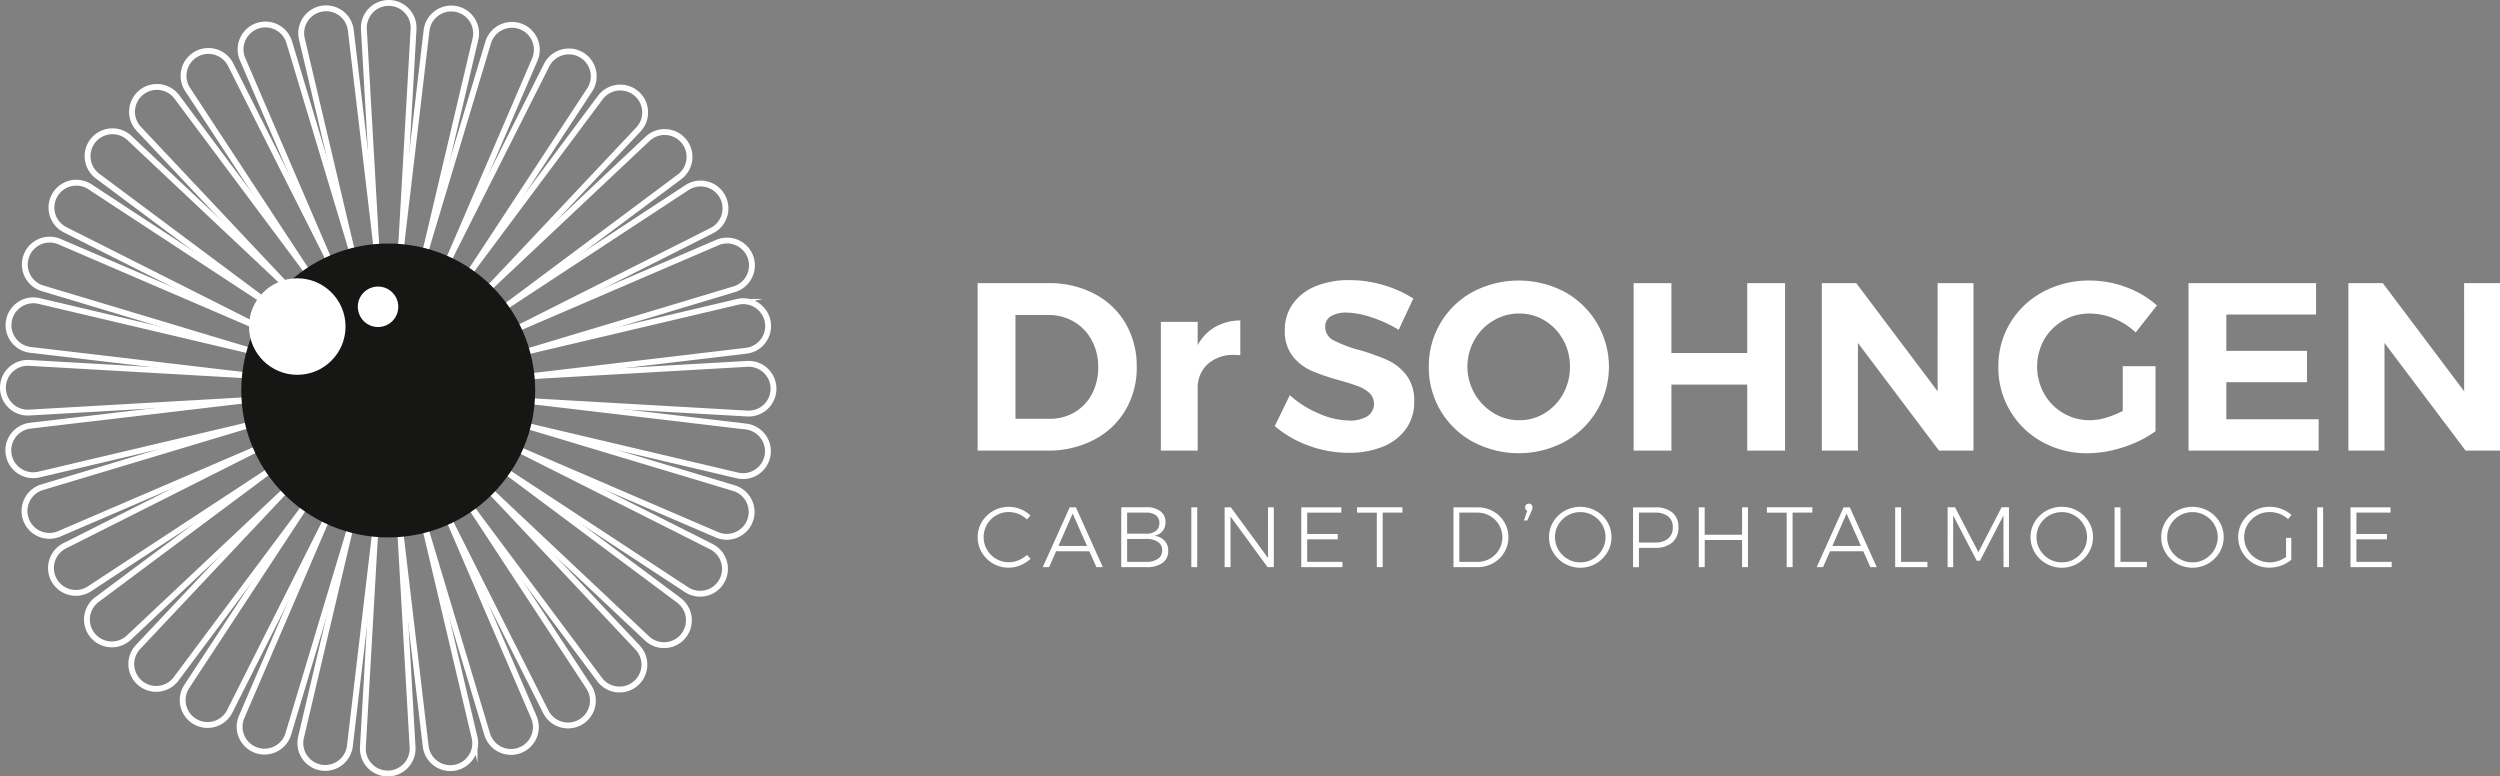<svg xmlns="http://www.w3.org/2000/svg" width="275.835" height="85.669" viewBox="0 0 275.835 85.669"><rect x="0" y="0" width="275.835" height="85.669" fill="#808080" stroke="none"/><defs><style>.a{fill:none;stroke:#fff;stroke-miterlimit:10;stroke-width:0.647px;}.b{fill:#161615;}.c{fill:#fff;}</style></defs><g transform="translate(-234.132 -1431.079)"><g transform="translate(234.455 1431.402)"><path class="a" d="M434.879,422.956h-1.317l-2.081-36.394a2.744,2.744,0,0,1,2.74-2.9h0a2.744,2.744,0,0,1,2.74,2.9Z" transform="translate(-391.655 -383.661)"/><path class="a" d="M433.262,422.971l-1.3.229-8.37-35.48a2.744,2.744,0,0,1,2.2-3.333h0a2.744,2.744,0,0,1,3.2,2.381Z" transform="translate(-390.608 -383.751)"/><path class="a" d="M431.672,423.267l-1.237.451-14.4-33.487a2.745,2.745,0,0,1,1.583-3.663h0a2.744,2.744,0,0,1,3.566,1.789Z" transform="translate(-389.592 -384.022)"/><path class="a" d="M430.159,423.835l-1.141.658-20-30.478a2.744,2.744,0,0,1,.922-3.882h0a2.745,2.745,0,0,1,3.823,1.143Z" transform="translate(-388.639 -384.465)"/><path class="a" d="M428.766,424.657l-1.009.847-24.988-26.542a2.745,2.745,0,0,1,.234-3.984h0a2.745,2.745,0,0,1,3.963.461Z" transform="translate(-387.777 -385.067)"/><path class="a" d="M427.538,425.707l-.847,1.009-29.217-21.8a2.744,2.744,0,0,1-.461-3.964h0A2.744,2.744,0,0,1,401,400.72Z" transform="translate(-387.032 -385.809)"/><path class="a" d="M426.51,426.956l-.658,1.141L393.293,411.7a2.744,2.744,0,0,1-1.143-3.823h0a2.744,2.744,0,0,1,3.882-.922Z" transform="translate(-386.428 -386.669)"/><path class="a" d="M425.715,428.364l-.451,1.238-34.911-10.493a2.744,2.744,0,0,1-1.789-3.566h0a2.745,2.745,0,0,1,3.663-1.583Z" transform="translate(-385.982 -387.621)"/><path class="a" d="M425.177,429.888l-.229,1.3-36.2-4.27a2.744,2.744,0,0,1-2.381-3.2h0a2.744,2.744,0,0,1,3.333-2.194Z" transform="translate(-385.709 -388.637)"/><path class="a" d="M424.911,431.483V432.8l-36.394,2.081a2.744,2.744,0,0,1-2.9-2.74h0a2.744,2.744,0,0,1,2.9-2.74Z" transform="translate(-385.616 -389.684)"/><path class="a" d="M424.927,432.455l.228,1.3-35.479,8.369a2.744,2.744,0,0,1-3.333-2.194h0a2.744,2.744,0,0,1,2.381-3.2Z" transform="translate(-385.706 -390.087)"/><path class="a" d="M425.223,433.115l.451,1.238-33.488,14.4a2.744,2.744,0,0,1-3.663-1.583h0a2.744,2.744,0,0,1,1.789-3.566Z" transform="translate(-385.977 -390.173)"/><path class="a" d="M425.79,433.761l.659,1.141-30.478,20a2.744,2.744,0,0,1-3.882-.922h0a2.744,2.744,0,0,1,1.143-3.823Z" transform="translate(-386.42 -390.259)"/><path class="a" d="M426.613,434.372l.847,1.009-26.543,24.988a2.744,2.744,0,0,1-3.983-.234h0a2.745,2.745,0,0,1,.461-3.964Z" transform="translate(-387.022 -390.339)"/><path class="a" d="M427.663,434.929l1.009.847-21.8,29.218a2.744,2.744,0,0,1-3.964.461h0a2.744,2.744,0,0,1-.234-3.983Z" transform="translate(-387.764 -390.412)"/><path class="a" d="M428.912,435.417l1.141.658-16.4,32.559a2.744,2.744,0,0,1-3.822,1.143h0a2.745,2.745,0,0,1-.923-3.882Z" transform="translate(-388.625 -390.477)"/><path class="a" d="M430.32,435.819l1.237.451-10.492,34.911a2.745,2.745,0,0,1-3.567,1.789h0a2.745,2.745,0,0,1-1.582-3.663Z" transform="translate(-389.577 -390.53)"/><path class="a" d="M431.844,436.124l1.3.229-4.27,36.2a2.744,2.744,0,0,1-3.2,2.381h0a2.744,2.744,0,0,1-2.194-3.333Z" transform="translate(-390.592 -390.57)"/><path class="a" d="M433.439,436.323h1.317l2.081,36.395a2.744,2.744,0,0,1-2.74,2.9h0a2.745,2.745,0,0,1-2.74-2.9Z" transform="translate(-391.639 -390.596)"/><path class="a" d="M434.411,436.374l1.3-.229,8.369,35.48a2.744,2.744,0,0,1-2.194,3.333h0a2.743,2.743,0,0,1-3.2-2.381Z" transform="translate(-392.042 -390.572)"/><path class="a" d="M435.071,436.312l1.238-.451,14.4,33.487a2.744,2.744,0,0,1-1.582,3.663h0a2.745,2.745,0,0,1-3.567-1.789Z" transform="translate(-392.129 -390.535)"/><path class="a" d="M435.717,436.136l1.14-.658,20,30.478a2.744,2.744,0,0,1-.922,3.882h0a2.744,2.744,0,0,1-3.823-1.143Z" transform="translate(-392.214 -390.485)"/><path class="a" d="M436.328,435.855l1.009-.847,24.987,26.542a2.745,2.745,0,0,1-.234,3.984h0a2.745,2.745,0,0,1-3.964-.461Z" transform="translate(-392.294 -390.423)"/><path class="a" d="M436.885,435.475l.847-1.009,29.218,21.8a2.746,2.746,0,0,1,.461,3.964h0a2.744,2.744,0,0,1-3.984.234Z" transform="translate(-392.367 -390.351)"/><path class="a" d="M437.372,435.008l.659-1.141,32.559,16.395a2.744,2.744,0,0,1,1.142,3.823h0a2.743,2.743,0,0,1-3.881.922Z" transform="translate(-392.432 -390.273)"/><path class="a" d="M437.775,434.468l.451-1.237,34.911,10.492a2.745,2.745,0,0,1,1.789,3.566h0a2.745,2.745,0,0,1-3.663,1.583Z" transform="translate(-392.485 -390.189)"/><path class="a" d="M438.08,433.872l.228-1.3,36.2,4.27a2.745,2.745,0,0,1,2.381,3.2h0a2.744,2.744,0,0,1-3.333,2.194Z" transform="translate(-392.525 -390.103)"/><path class="a" d="M438.278,432.923v-1.317l36.394-2.081a2.744,2.744,0,0,1,2.9,2.739h0a2.745,2.745,0,0,1-2.9,2.74Z" transform="translate(-392.551 -389.7)"/><path class="a" d="M438.33,431.306l-.229-1.3,35.48-8.369a2.744,2.744,0,0,1,3.333,2.194h0a2.743,2.743,0,0,1-2.381,3.2Z" transform="translate(-392.528 -388.653)"/><path class="a" d="M438.268,429.717l-.451-1.238,33.487-14.4a2.744,2.744,0,0,1,3.663,1.582h0a2.744,2.744,0,0,1-1.79,3.566Z" transform="translate(-392.49 -387.637)"/><path class="a" d="M438.092,428.2l-.658-1.141,30.478-20a2.744,2.744,0,0,1,3.882.922h0a2.745,2.745,0,0,1-1.143,3.823Z" transform="translate(-392.44 -386.683)"/><path class="a" d="M437.811,426.81l-.847-1.009,26.542-24.988a2.745,2.745,0,0,1,3.984.234h0a2.745,2.745,0,0,1-.462,3.964Z" transform="translate(-392.378 -385.821)"/><path class="a" d="M437.43,425.582l-1.009-.847,21.8-29.218a2.745,2.745,0,0,1,3.964-.461h0a2.744,2.744,0,0,1,.234,3.983Z" transform="translate(-392.306 -385.077)"/><path class="a" d="M436.964,424.554l-1.141-.658,16.395-32.559a2.745,2.745,0,0,1,3.823-1.143h0a2.744,2.744,0,0,1,.922,3.882Z" transform="translate(-392.228 -384.473)"/><path class="a" d="M436.424,423.76l-1.238-.451L445.679,388.4a2.744,2.744,0,0,1,3.566-1.789h0a2.744,2.744,0,0,1,1.582,3.663Z" transform="translate(-392.144 -384.027)"/><path class="a" d="M435.828,423.221l-1.3-.228,4.27-36.2a2.745,2.745,0,0,1,3.2-2.381h0a2.744,2.744,0,0,1,2.194,3.333Z" transform="translate(-392.057 -383.754)"/></g><circle class="b" cx="16.214" cy="16.214" r="16.214" transform="translate(260.753 1457.947)"/><circle class="c" cx="5.324" cy="5.324" r="5.324" transform="translate(261.609 1461.785)"/><circle class="c" cx="2.233" cy="2.233" r="2.233" transform="translate(273.61 1462.695)"/><g transform="translate(342 1486.65)"><path class="c" d="M346.934,523.339a2.812,2.812,0,0,0-2.477.153,2.752,2.752,0,0,0-1.384,2.4,2.675,2.675,0,0,0,.373,1.388,2.777,2.777,0,0,0,1.011,1.005,2.718,2.718,0,0,0,1.4.373,2.807,2.807,0,0,0,1.066-.212,3.064,3.064,0,0,0,.926-.59l.4.424a3.812,3.812,0,0,1-1.124.718,3.324,3.324,0,0,1-1.293.264,3.411,3.411,0,0,1-2.961-1.68,3.261,3.261,0,0,1-.458-1.69,3.184,3.184,0,0,1,.463-1.68,3.453,3.453,0,0,1,2.974-1.662,3.505,3.505,0,0,1,2.389.945l-.387.453A2.907,2.907,0,0,0,346.934,523.339Z" transform="translate(-342.412 -522.198)"/><path class="c" d="M356.607,529.212l-.783-1.757H352.16l-.775,1.757h-.7l2.974-6.6h.681l2.973,6.6Zm-4.192-2.342h3.154l-1.587-3.569Z" transform="translate(-343.502 -522.206)"/><path class="c" d="M364.978,523.04a1.456,1.456,0,0,1,.561,1.213,1.5,1.5,0,0,1-.326.982,1.537,1.537,0,0,1-.911.518,1.794,1.794,0,0,1,1.133.538,1.6,1.6,0,0,1,.406,1.124,1.55,1.55,0,0,1-.633,1.322,2.876,2.876,0,0,1-1.756.473h-2.794V522.6h2.766A2.468,2.468,0,0,1,364.978,523.04Zm-.5,2.171a1.052,1.052,0,0,0,.387-.873,1.02,1.02,0,0,0-.387-.85,1.694,1.694,0,0,0-1.085-.293h-2.087v2.324H363.4A1.7,1.7,0,0,0,364.482,525.211Zm.231,3.078a1.088,1.088,0,0,0,.467-.939,1.065,1.065,0,0,0-.472-.926,2.269,2.269,0,0,0-1.311-.329h-2.087v2.53H363.4A2.227,2.227,0,0,0,364.713,528.289Z" transform="translate(-344.815 -522.205)"/><path class="c" d="M369.563,522.611h.651v6.6h-.651Z" transform="translate(-345.987 -522.206)"/><path class="c" d="M378.58,522.611h.642v6.6h-.689l-4.089-5.59v5.59h-.651v-6.6h.689l4.1,5.59Z" transform="translate(-346.544 -522.206)"/><path class="c" d="M383.536,522.611h4.419v.585h-3.768v2.361h3.371v.585h-3.371v2.484h3.89v.585h-4.541Z" transform="translate(-347.828 -522.206)"/><path class="c" d="M390.614,522.6h5.014v.593h-2.181v6.016H392.8V523.2h-2.181Z" transform="translate(-348.76 -522.205)"/><path class="c" d="M407.244,523.045a3.274,3.274,0,0,1,0,5.733,3.534,3.534,0,0,1-1.737.434h-2.634v-6.6h2.653A3.487,3.487,0,0,1,407.244,523.045Zm-.335,5.222a2.716,2.716,0,0,0-.014-4.712,2.744,2.744,0,0,0-1.383-.359H403.52v5.43h2.021A2.7,2.7,0,0,0,406.909,528.267Z" transform="translate(-350.373 -522.206)"/><path class="c" d="M412.653,522.261a.417.417,0,0,1,.118.307.949.949,0,0,1-.1.36L412.2,524h-.378l.368-1.068a.355.355,0,0,1-.175-.151.415.415,0,0,1-.061-.217.421.421,0,0,1,.117-.3.419.419,0,0,1,.585-.005Z" transform="translate(-351.552 -522.145)"/><path class="c" d="M420.194,522.995a3.411,3.411,0,0,1,1.251,1.214,3.191,3.191,0,0,1,.462,1.68,3.24,3.24,0,0,1-.462,1.69,3.478,3.478,0,0,1-5.967,0,3.225,3.225,0,0,1-.463-1.69,3.176,3.176,0,0,1,.463-1.68,3.4,3.4,0,0,1,1.25-1.214,3.575,3.575,0,0,1,3.465,0Zm-3.121.505a2.788,2.788,0,0,0-1.019,1,2.66,2.66,0,0,0-.379,1.388,2.709,2.709,0,0,0,.379,1.4,2.8,2.8,0,0,0,1.019,1.014,2.728,2.728,0,0,0,1.4.373,2.687,2.687,0,0,0,1.383-.373,2.813,2.813,0,0,0,1.015-1.014,2.709,2.709,0,0,0,.378-1.4,2.66,2.66,0,0,0-.378-1.388,2.8,2.8,0,0,0-1.015-1,2.707,2.707,0,0,0-1.383-.368A2.749,2.749,0,0,0,417.073,523.5Z" transform="translate(-351.973 -522.198)"/><path class="c" d="M430.027,523.183a2.012,2.012,0,0,1,.669,1.619,2.129,2.129,0,0,1-.669,1.68,2.766,2.766,0,0,1-1.9.6h-1.785v2.133h-.651v-6.6h2.436A2.846,2.846,0,0,1,430.027,523.183Zm-.467,2.879a1.529,1.529,0,0,0,.514-1.242,1.469,1.469,0,0,0-.511-1.209,2.263,2.263,0,0,0-1.463-.416h-1.757v3.3H428.1A2.219,2.219,0,0,0,429.559,526.063Z" transform="translate(-353.379 -522.206)"/><path class="c" d="M434.044,522.611h.651v3.023h4.126v-3.023h.651v6.6h-.651v-2.993H434.7v2.993h-.651Z" transform="translate(-354.479 -522.206)"/><path class="c" d="M442.7,522.6h5.015v.593h-2.181v6.016h-.651V523.2H442.7Z" transform="translate(-355.618 -522.205)"/><path class="c" d="M454.947,529.212l-.784-1.757H450.5l-.775,1.757h-.7l2.974-6.6h.68l2.974,6.6Zm-4.192-2.342h3.153l-1.586-3.569Z" transform="translate(-356.452 -522.206)"/><path class="c" d="M459,522.611h.651v6.016h2.909v.585H459Z" transform="translate(-357.765 -522.206)"/><path class="c" d="M465.664,522.6h.812l2.587,4.956,2.559-4.956h.812v6.609h-.6l-.01-5.7-2.588,4.994h-.359l-2.6-4.994v5.7h-.614Z" transform="translate(-358.643 -522.205)"/><path class="c" d="M481.379,522.995a3.389,3.389,0,0,1,1.25,1.214,3.178,3.178,0,0,1,.464,1.68,3.226,3.226,0,0,1-.464,1.69,3.479,3.479,0,0,1-5.967,0,3.232,3.232,0,0,1-.462-1.69,3.183,3.183,0,0,1,.462-1.68,3.456,3.456,0,0,1,2.984-1.662A3.443,3.443,0,0,1,481.379,522.995Zm-3.121.505a2.788,2.788,0,0,0-1.019,1,2.651,2.651,0,0,0-.378,1.388,2.7,2.7,0,0,0,.378,1.4,2.8,2.8,0,0,0,1.019,1.014,2.731,2.731,0,0,0,1.4.373,2.684,2.684,0,0,0,1.382-.373,2.807,2.807,0,0,0,1.015-1.014,2.71,2.71,0,0,0,.379-1.4,2.661,2.661,0,0,0-.379-1.388,2.8,2.8,0,0,0-1.015-1,2.7,2.7,0,0,0-1.382-.368A2.752,2.752,0,0,0,478.258,523.5Z" transform="translate(-360.03 -522.198)"/><path class="c" d="M486.878,522.611h.651v6.016h2.909v.585h-3.56Z" transform="translate(-361.436 -522.206)"/><path class="c" d="M497.984,522.995a3.4,3.4,0,0,1,1.25,1.214,3.184,3.184,0,0,1,.463,1.68,3.233,3.233,0,0,1-.463,1.69,3.479,3.479,0,0,1-5.967,0,3.224,3.224,0,0,1-.462-1.69,3.176,3.176,0,0,1,.462-1.68,3.4,3.4,0,0,1,1.251-1.214,3.575,3.575,0,0,1,3.465,0Zm-3.121.505a2.79,2.79,0,0,0-1.02,1,2.659,2.659,0,0,0-.378,1.388,2.709,2.709,0,0,0,.378,1.4,2.8,2.8,0,0,0,1.02,1.014,2.728,2.728,0,0,0,1.4.373,2.687,2.687,0,0,0,1.383-.373,2.813,2.813,0,0,0,1.015-1.014,2.709,2.709,0,0,0,.378-1.4,2.66,2.66,0,0,0-.378-1.388,2.8,2.8,0,0,0-1.015-1,2.707,2.707,0,0,0-1.383-.368A2.748,2.748,0,0,0,494.863,523.5Z" transform="translate(-362.217 -522.198)"/><path class="c" d="M507.869,525.974h.576v2.416a3.627,3.627,0,0,1-1.118.638,3.788,3.788,0,0,1-1.3.23,3.442,3.442,0,0,1-2.975-1.68,3.232,3.232,0,0,1-.462-1.69,3.183,3.183,0,0,1,.462-1.68,3.386,3.386,0,0,1,1.261-1.214,3.5,3.5,0,0,1,1.742-.448,3.661,3.661,0,0,1,1.3.235,3.559,3.559,0,0,1,1.11.662l-.378.461a2.9,2.9,0,0,0-.934-.58,3.031,3.031,0,0,0-1.1-.2,2.764,2.764,0,0,0-1.407.373,2.832,2.832,0,0,0-1.02,1.006,2.659,2.659,0,0,0-.377,1.388,2.7,2.7,0,0,0,.377,1.4,2.822,2.822,0,0,0,2.436,1.384,2.973,2.973,0,0,0,.94-.156,3.2,3.2,0,0,0,.864-.439Z" transform="translate(-363.506 -522.198)"/><path class="c" d="M512.627,522.611h.651v6.6h-.651Z" transform="translate(-364.827 -522.206)"/><path class="c" d="M516.856,522.611h4.419v.585h-3.768v2.361h3.371v.585h-3.371v2.484H521.4v.585h-4.542Z" transform="translate(-365.384 -522.206)"/></g><g transform="translate(342 1461.977)"><path class="c" d="M91.894,501.607a8.524,8.524,0,0,1,3.445,3.272,9.318,9.318,0,0,1,1.227,4.792,9.168,9.168,0,0,1-1.254,4.79,8.656,8.656,0,0,1-3.5,3.272,10.87,10.87,0,0,1-5.121,1.175h-7.68V500.432h7.839A10.605,10.605,0,0,1,91.894,501.607Zm-2.178,13.064a5.031,5.031,0,0,0,1.914-2.018,6.217,6.217,0,0,0,.686-2.956,6.083,6.083,0,0,0-.726-2.983,5.215,5.215,0,0,0-1.979-2.045,5.555,5.555,0,0,0-2.837-.726H83.184V515.4h3.774A5.3,5.3,0,0,0,89.716,514.671Z" transform="translate(-79.014 -500.088)"/><path class="c" d="M108.634,505.956a5.645,5.645,0,0,1,2.771-.712v3.827a5.5,5.5,0,0,0-.633-.026,4.2,4.2,0,0,0-2.97,1.016,3.514,3.514,0,0,0-1.1,2.705V519.6h-4.064V505.4h4.064v2.56A5.162,5.162,0,0,1,108.634,505.956Z" transform="translate(-82.425 -500.783)"/><path class="c" d="M127.974,504.135a9.179,9.179,0,0,0-2.731-.514,3.217,3.217,0,0,0-1.716.4,1.287,1.287,0,0,0-.634,1.162,1.626,1.626,0,0,0,.911,1.491,14.1,14.1,0,0,0,2.811,1.069,24.274,24.274,0,0,1,3.127,1.108,5.567,5.567,0,0,1,2.1,1.663,4.616,4.616,0,0,1,.871,2.931,5.02,5.02,0,0,1-.938,3.049,5.77,5.77,0,0,1-2.573,1.94,9.886,9.886,0,0,1-3.722.66,12.754,12.754,0,0,1-4.407-.791,11.909,11.909,0,0,1-3.748-2.164l1.663-3.405a11.258,11.258,0,0,0,3.221,2.032,8.659,8.659,0,0,0,3.325.766,3.659,3.659,0,0,0,2.019-.476,1.66,1.66,0,0,0,.238-2.547,3.753,3.753,0,0,0-1.241-.751q-.752-.29-2.072-.661a23.612,23.612,0,0,1-3.1-1.055,5.44,5.44,0,0,1-2.072-1.61,4.45,4.45,0,0,1-.871-2.877,4.882,4.882,0,0,1,.9-2.917,5.7,5.7,0,0,1,2.508-1.927,9.665,9.665,0,0,1,3.748-.673,12.98,12.98,0,0,1,3.748.555,12.68,12.68,0,0,1,3.273,1.478L131,505.521A14.1,14.1,0,0,0,127.974,504.135Z" transform="translate(-84.545 -500.03)"/><path class="c" d="M152.155,501.333a9.439,9.439,0,0,1,0,16.562,10.765,10.765,0,0,1-10.083,0,9.3,9.3,0,0,1-4.882-8.3,9.286,9.286,0,0,1,4.869-8.261,10.9,10.9,0,0,1,10.1,0Zm-7.839,3.18a5.682,5.682,0,0,0-2.086,2.125,5.992,5.992,0,0,0,2.1,8.077,5.376,5.376,0,0,0,2.838.791,5.306,5.306,0,0,0,2.811-.778,5.649,5.649,0,0,0,2.032-2.138,6.078,6.078,0,0,0,.752-3,5.96,5.96,0,0,0-.752-2.956,5.685,5.685,0,0,0-2.032-2.125,5.314,5.314,0,0,0-2.811-.778A5.511,5.511,0,0,0,144.317,504.513Z" transform="translate(-87.412 -500.039)"/><path class="c" d="M163.6,500.432h4.17v7.706h8.366v-7.706h4.17v18.475h-4.17v-7.284h-8.366v7.284H163.6Z" transform="translate(-91.224 -500.088)"/><path class="c" d="M200.646,500.432H204.6v18.475h-3.8l-8.947-11.876v11.876H187.87V500.432h3.8l8.975,11.929Z" transform="translate(-94.729 -500.088)"/><path class="c" d="M224.36,509.542h3.615v7.178a12.5,12.5,0,0,1-3.536,1.756,12.714,12.714,0,0,1-3.959.672,10.1,10.1,0,0,1-5.016-1.253,9.317,9.317,0,0,1-4.829-8.3,9.154,9.154,0,0,1,1.319-4.843,9.3,9.3,0,0,1,3.629-3.418,10.679,10.679,0,0,1,5.134-1.24,11.371,11.371,0,0,1,4.025.738,10.718,10.718,0,0,1,3.392,2.006l-2.349,2.982a7.659,7.659,0,0,0-2.376-1.531,7.015,7.015,0,0,0-2.692-.554,5.744,5.744,0,0,0-5.041,2.889,6.148,6.148,0,0,0,.014,5.965,5.737,5.737,0,0,0,5.053,2.916,6.341,6.341,0,0,0,1.769-.276,9.835,9.835,0,0,0,1.847-.752Z" transform="translate(-98.015 -500.039)"/><path class="c" d="M235.158,500.432h14.068v3.458h-9.9V507.9h8.9v3.458h-8.9v4.091h10.187v3.458H235.158Z" transform="translate(-101.555 -500.088)"/><path class="c" d="M268.538,500.432H272.5v18.475h-3.8l-8.947-11.876v11.876h-3.986V500.432h3.8l8.974,11.929Z" transform="translate(-104.53 -500.088)"/></g></g></svg>